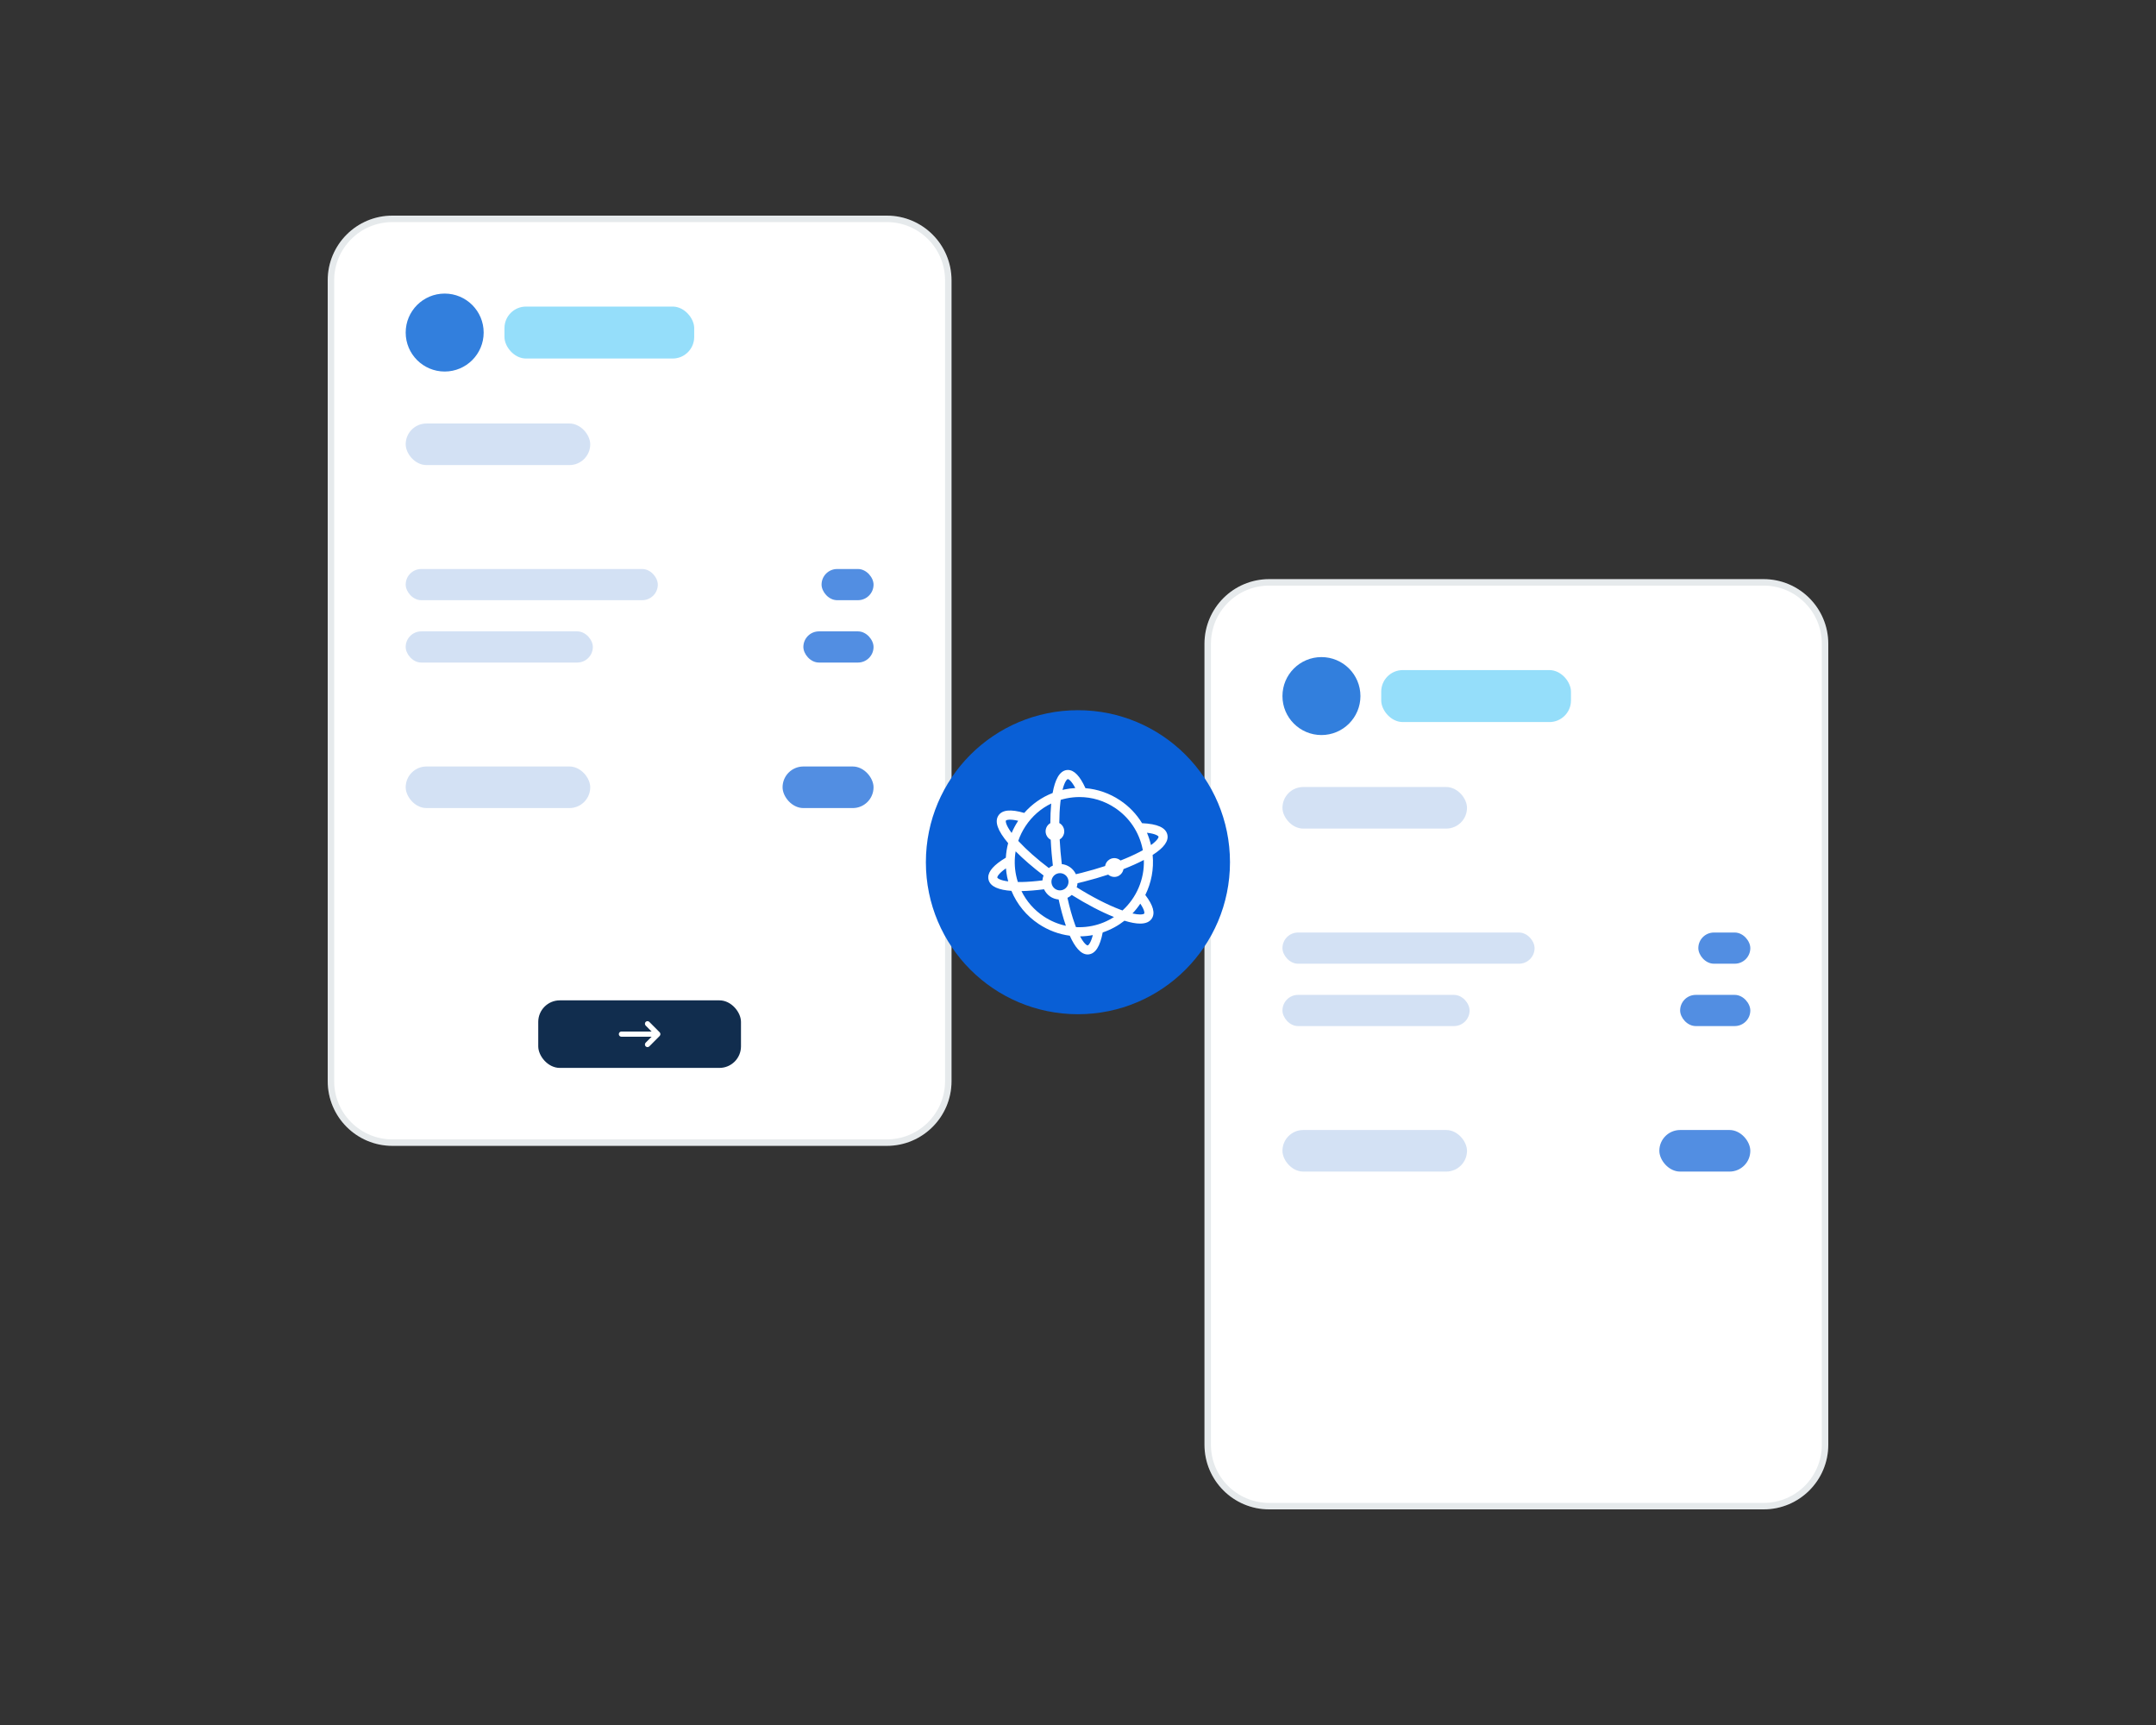 <svg width="1000" height="800" viewBox="0 0 1000 800" fill="none" xmlns="http://www.w3.org/2000/svg">
<rect x="0" y="0" width="1000" height="800" fill="#333333" stroke="none"/>
<g clip-path="url(#clip0_2102_2145)">
<path d="M152 130C152 113.431 165.431 100 182 100H411.337C427.905 100 441.337 113.431 441.337 130V501.413C441.337 517.981 427.905 531.413 411.337 531.413H182C165.431 531.413 152 517.981 152 501.413V130Z" fill="white"/>
<path d="M182 101.5H411.337C427.077 101.5 439.837 114.26 439.837 130V501.413C439.837 517.153 427.077 529.913 411.337 529.913H182C166.26 529.913 153.5 517.153 153.5 501.413V130C153.5 114.26 166.26 101.5 182 101.5Z" stroke="#002B3F" stroke-opacity="0.1" stroke-width="3"/>
<rect opacity="0.5" x="233.979" y="142.177" width="88.007" height="24.101" rx="10" fill="#2CBFF7"/>
<rect x="249.651" y="463.929" width="94.034" height="31.332" rx="10" fill="#112D4E"/>
<path d="M305.959 480.449L301.171 485.267C300.946 485.493 300.641 485.62 300.323 485.62C300.005 485.62 299.7 485.493 299.475 485.267C299.25 485.041 299.124 484.734 299.124 484.414C299.124 484.094 299.25 483.787 299.475 483.561L302.219 480.801H288.228C287.563 480.801 287.023 480.262 287.023 479.597C287.023 478.931 287.563 478.392 288.228 478.392H302.219L299.477 475.63C299.252 475.403 299.126 475.096 299.126 474.776C299.126 474.456 299.252 474.15 299.477 473.923C299.702 473.697 300.007 473.57 300.325 473.57C300.643 473.57 300.948 473.697 301.173 473.923L305.961 478.741C306.073 478.853 306.161 478.987 306.221 479.133C306.282 479.28 306.313 479.437 306.313 479.596C306.312 479.754 306.281 479.911 306.22 480.058C306.16 480.204 306.071 480.337 305.959 480.449Z" fill="white"/>
<ellipse cx="206.251" cy="154.228" rx="18.084" ry="18.076" fill="#327FDD"/>
<rect opacity="0.7" x="381.059" y="263.889" width="24.111" height="14.461" rx="7.23" fill="#095FD6"/>
<rect opacity="0.7" x="372.619" y="292.81" width="32.55" height="14.461" rx="7.23" fill="#095FD6"/>
<rect opacity="0.7" x="362.975" y="355.474" width="42.195" height="19.281" rx="9.641" fill="#095FD6"/>
<rect opacity="0.5" x="188.167" y="263.889" width="116.94" height="14.461" rx="7.23" fill="#A8C4EA"/>
<rect opacity="0.5" x="188.167" y="292.81" width="86.801" height="14.461" rx="7.23" fill="#A8C4EA"/>
<rect opacity="0.5" x="188.167" y="196.405" width="85.596" height="19.281" rx="9.641" fill="#A8C4EA"/>
<rect opacity="0.5" x="188.167" y="355.474" width="85.596" height="19.281" rx="9.641" fill="#A8C4EA"/>
<path d="M558.663 298.587C558.663 282.019 572.095 268.587 588.663 268.587H818C834.569 268.587 848 282.019 848 298.587V670C848 686.568 834.569 700 818 700H588.663C572.095 700 558.663 686.568 558.663 670V298.587Z" fill="white"/>
<path d="M588.663 270.087H818C833.74 270.087 846.5 282.847 846.5 298.587V670C846.5 685.74 833.74 698.5 818 698.5H588.663C572.923 698.5 560.163 685.74 560.163 670V298.587C560.163 282.847 572.923 270.087 588.663 270.087Z" stroke="#002B3F" stroke-opacity="0.1" stroke-width="3"/>
<rect opacity="0.5" x="640.642" y="310.764" width="88.007" height="24.101" rx="10" fill="#2CBFF7"/>
<path d="M712.622 649.036L707.834 653.854C707.609 654.08 707.304 654.208 706.986 654.208C706.668 654.208 706.363 654.08 706.138 653.854C705.913 653.628 705.787 653.321 705.787 653.001C705.787 652.681 705.913 652.374 706.138 652.148L708.882 649.388H694.891C694.226 649.388 693.687 648.849 693.687 648.184C693.687 647.519 694.226 646.979 694.891 646.979H708.882L706.14 644.217C705.915 643.991 705.789 643.684 705.789 643.364C705.789 643.044 705.915 642.737 706.14 642.51C706.365 642.284 706.67 642.157 706.988 642.157C707.306 642.157 707.611 642.284 707.836 642.51L712.624 647.329C712.736 647.441 712.824 647.574 712.885 647.72C712.945 647.867 712.976 648.024 712.976 648.183C712.975 648.341 712.944 648.498 712.883 648.645C712.823 648.791 712.734 648.924 712.622 649.036Z" fill="white"/>
<ellipse cx="612.914" cy="322.815" rx="18.084" ry="18.076" fill="#327FDD"/>
<rect opacity="0.7" x="787.722" y="432.476" width="24.111" height="14.461" rx="7.23" fill="#095FD6"/>
<rect opacity="0.7" x="779.282" y="461.397" width="32.55" height="14.461" rx="7.23" fill="#095FD6"/>
<rect opacity="0.7" x="769.638" y="524.061" width="42.195" height="19.281" rx="9.641" fill="#095FD6"/>
<rect opacity="0.5" x="594.83" y="432.476" width="116.94" height="14.461" rx="7.23" fill="#A8C4EA"/>
<rect opacity="0.5" x="594.83" y="461.397" width="86.801" height="14.461" rx="7.23" fill="#A8C4EA"/>
<rect opacity="0.5" x="594.83" y="364.992" width="85.596" height="19.281" rx="9.641" fill="#A8C4EA"/>
<rect opacity="0.5" x="594.83" y="524.061" width="85.596" height="19.281" rx="9.641" fill="#A8C4EA"/>
<ellipse cx="499.969" cy="399.867" rx="70.526" ry="70.496" fill="#095FD6"/>
<path d="M500.975 434.258C502.941 434.231 504.916 434.033 506.882 433.664C505.908 437.426 504.8 438.407 504.496 438.443C504.487 438.443 504.478 438.443 504.46 438.443C504.067 438.443 502.762 437.633 500.975 434.249M525.263 423.636C526.604 422.223 527.819 420.701 528.9 419.081C530.857 421.998 530.902 423.393 530.715 423.681C530.598 423.852 530.044 424.104 528.82 424.104C527.98 424.104 526.809 423.987 525.255 423.636M499.063 429.982C498.902 429.577 498.75 429.154 498.589 428.713C497.294 425.157 496.123 420.971 495.104 416.39C495.837 416.039 496.507 415.589 497.097 415.048C504.031 419.387 510.814 422.934 516.694 425.283C513.691 427.21 510.305 428.641 506.605 429.397C504.594 429.811 502.566 430.009 500.564 430.009C500.064 430.009 499.563 430 499.063 429.973M484.104 425.004C479.627 422.025 476.106 417.983 473.783 413.257C477.08 413.194 480.655 412.879 484.247 412.42C484.855 413.734 485.802 414.877 487.017 415.724C488.223 416.561 489.6 417.038 491.02 417.146C491.95 421.359 493.067 425.58 494.38 429.352C490.761 428.578 487.285 427.12 484.104 425.004ZM489.394 412.231C488.518 411.628 487.929 410.719 487.741 409.666C487.339 407.496 488.769 405.408 490.913 405.003C491.95 404.814 493.004 405.03 493.88 405.633C494.756 406.236 495.346 407.145 495.533 408.198C495.935 410.368 494.506 412.456 492.361 412.861C492.12 412.906 491.869 412.933 491.628 412.933C490.833 412.933 490.055 412.69 489.394 412.231ZM462.577 406.983C462.496 406.668 463.068 405.156 466.58 402.716C466.696 404.049 466.875 405.381 467.143 406.713C467.286 407.406 467.456 408.09 467.635 408.765C463.819 408.279 462.657 407.316 462.577 406.983ZM519.053 406.074C520.179 405.399 520.894 404.274 521.099 403.067C524.54 401.726 527.685 400.322 530.437 398.882C530.473 398.864 530.509 398.846 530.545 398.828C530.849 407.865 527.069 416.39 520.644 422.241C520.286 422.115 519.929 421.989 519.553 421.845C513.638 419.612 506.623 416.003 499.402 411.493C499.599 410.881 499.724 410.242 499.778 409.594C500.832 409.351 501.851 409.107 502.807 408.864C506.676 407.883 510.439 406.785 513.995 405.615C514.79 406.317 515.809 406.695 516.855 406.695C517.605 406.695 518.374 406.497 519.062 406.083M472.103 409.053C471.772 408.018 471.495 406.956 471.272 405.876C470.521 402.167 470.467 398.432 471.075 394.813C474.632 398.414 479.055 402.239 484.024 406.02C483.746 406.74 483.577 407.505 483.514 408.297C479.984 408.738 476.678 408.999 473.711 409.053C473.399 409.053 473.086 409.053 472.791 409.053C472.559 409.053 472.326 409.053 472.103 409.053ZM531.983 386.199C536.058 386.676 537.265 387.693 537.345 388.017C537.425 388.35 536.88 389.727 533.851 391.924C533.386 389.943 532.761 388.035 531.983 386.199ZM466.589 380.555C466.768 380.285 468.225 379.708 472.273 380.654C472.219 380.726 472.174 380.798 472.121 380.87C470.986 382.607 470.021 384.425 469.216 386.298C466.473 382.598 466.375 380.861 466.58 380.546M472.523 390.231C472.442 390.141 472.371 390.06 472.29 389.97C473.104 387.612 474.212 385.334 475.624 383.192C478.644 378.583 482.755 374.983 487.571 372.651C487.303 375.532 487.178 378.628 487.169 381.752C487.142 381.77 487.115 381.779 487.08 381.797C485.024 383.03 484.354 385.712 485.587 387.783C486.025 388.521 486.642 389.079 487.348 389.439C487.553 393.769 487.92 397.874 488.322 401.276C488.322 401.321 488.331 401.375 488.34 401.42C487.66 401.726 487.035 402.113 486.472 402.572C480.949 398.369 476.142 394.129 472.532 390.231M496.266 402.149C495.122 401.357 493.826 400.889 492.486 400.745C492.021 396.829 491.691 392.977 491.503 389.304C491.503 389.304 491.512 389.304 491.521 389.304C493.576 388.071 494.246 385.388 493.013 383.318C492.593 382.607 491.994 382.067 491.324 381.698C491.342 378.259 491.512 375.046 491.825 372.174C491.869 371.742 491.923 371.337 491.977 370.941C492.843 370.68 493.719 370.455 494.622 370.266C496.641 369.852 498.67 369.645 500.68 369.645C506.489 369.645 512.172 371.355 517.132 374.65C523.807 379.096 528.364 385.884 529.973 393.787C530.009 393.958 530.035 394.129 530.062 394.3C529.58 394.57 529.07 394.849 528.516 395.137C525.925 396.487 522.967 397.811 519.723 399.08C518.347 397.838 516.283 397.576 514.621 398.585C513.477 399.278 512.762 400.412 512.565 401.645C509.134 402.77 505.515 403.824 501.779 404.769C500.859 405.003 499.939 405.228 499.027 405.435C498.42 404.13 497.481 402.995 496.266 402.149ZM495.265 361.318C495.265 361.318 495.283 361.318 495.292 361.318C495.631 361.318 496.945 362.056 498.75 365.468C497.097 365.567 495.435 365.774 493.782 366.116C493.46 366.179 493.138 366.26 492.817 366.341C493.782 362.426 494.926 361.363 495.265 361.318ZM495.31 357.088C495.131 357.088 494.943 357.097 494.765 357.124C491.324 357.547 489.305 361.813 488.232 367.772C483.166 369.744 478.671 372.894 475.061 377.008C468.761 375.19 464.829 375.577 463.095 378.205C461.219 381.032 462.702 385.244 467.599 391.023C467.018 393.229 466.661 395.479 466.527 397.766C461.085 401.015 458.395 404.004 458.377 406.866V406.929C458.377 407.298 458.431 407.658 458.52 408.027C459.333 411.286 463.488 412.762 469.127 413.158C471.71 419.396 476.07 424.725 481.798 428.533C486.204 431.458 491.11 433.286 496.194 433.952C498.509 439.128 501.279 442.647 504.469 442.647C504.648 442.647 504.827 442.638 505.005 442.611C508.106 442.233 510.224 438.903 511.457 432.439C515.184 431.188 518.579 429.325 521.555 426.993C524.441 427.885 526.863 428.335 528.82 428.335C531.403 428.335 533.199 427.561 534.226 426.012C535.888 423.501 534.906 419.909 531.224 415.066C533.985 409.459 535.263 403.067 534.62 396.505C539.937 393.112 542.171 389.979 541.42 386.982C540.625 383.795 536.782 382.085 529.714 381.77C527.14 377.557 523.673 373.929 519.446 371.121C514.585 367.889 509.107 365.999 503.459 365.531C500.895 359.878 498.214 357.097 495.337 357.088H495.31Z" fill="white"/>
</g>
<defs>
<clipPath id="clip0_2102_2145">
<rect width="696" height="600" fill="white" transform="translate(152 100)"/>
</clipPath>
</defs>
</svg>
